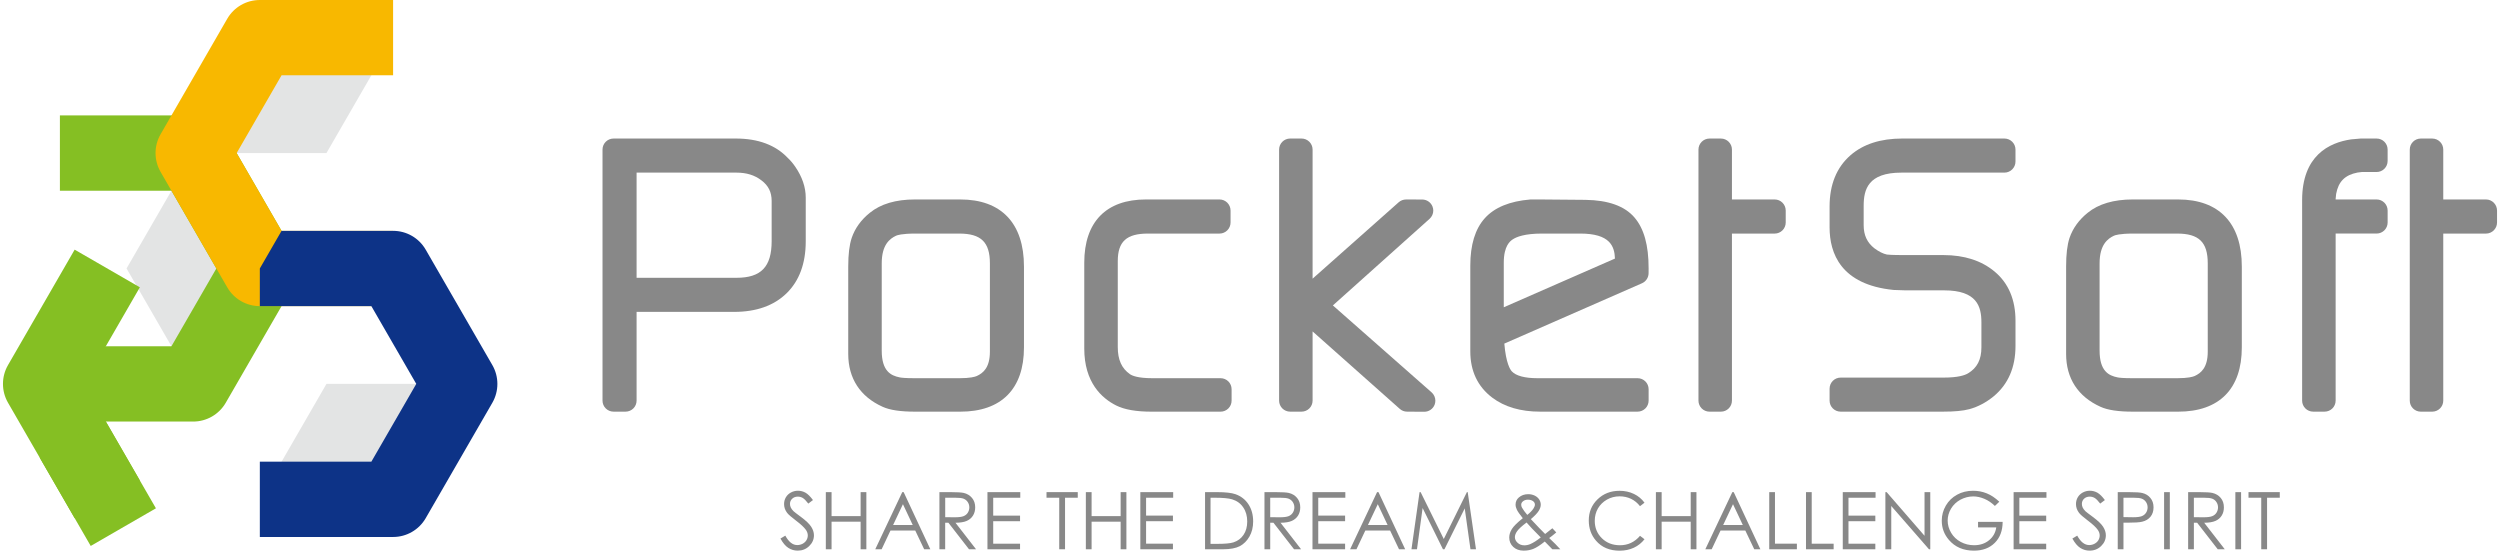 <?xml version="1.0" encoding="utf-8"?>
<!-- Generator: Adobe Illustrator 16.0.0, SVG Export Plug-In . SVG Version: 6.00 Build 0)  -->
<!DOCTYPE svg PUBLIC "-//W3C//DTD SVG 1.1//EN" "http://www.w3.org/Graphics/SVG/1.1/DTD/svg11.dtd">
<svg version="1.1" id="レイヤー_1" xmlns="http://www.w3.org/2000/svg" xmlns:xlink="http://www.w3.org/1999/xlink" x="0px"
	 y="0px" width="227px" height="50px" viewBox="0 0 227 50" enable-background="new 0 0 227 50" xml:space="preserve">
<g>
	<g>
		<path fill="#888888" d="M71.484,14.292c0.017,0.016,0.033,0.036,0.051,0.052c0.007,0.006,0.015,0.009,0.021,0.019
			C71.534,14.337,71.51,14.314,71.484,14.292z"/>
		<path fill="#888888" d="M71.535,14.344c-1.104-1.17-2.691-1.765-4.719-1.765H55.714c-0.556,0-1.006,0.448-1.006,1.003v22.794
			c0,0.555,0.45,1.002,1.006,1.002h1.084c0.556,0,1.004-0.447,1.004-1.002c0,0,0-6.469,0-8.057c1.621,0,8.864,0,8.864,0
			c2.006,0,3.604-0.568,4.752-1.686c1.156-1.127,1.743-2.712,1.743-4.719v-3.973c0-0.94-0.323-1.888-0.958-2.811
			C71.974,14.799,71.754,14.548,71.535,14.344z M70.066,18.249v3.643c0,2.334-0.956,3.332-3.195,3.332c0,0-7.44,0-9.069,0
			c0-1.516,0-8.032,0-9.55c1.628,0,9.069,0,9.069,0c0.915,0,1.658,0.23,2.271,0.706C69.775,16.856,70.066,17.449,70.066,18.249z"/>
		<path fill="#888888" d="M87.194,18.111h-4.129c-1.725,0-3.098,0.409-4.08,1.208c-0.793,0.635-1.351,1.403-1.65,2.282
			c-0.212,0.635-0.315,1.486-0.315,2.607v7.929c0,2.218,1.08,3.878,3.122,4.799c0.65,0.297,1.614,0.443,2.944,0.443h4.118
			c3.722,0,5.773-2.069,5.773-5.831v-7.34C92.978,20.277,90.923,18.111,87.194,18.111z M80.061,31.836V23.91
			c0-1.699,0.74-2.241,1.296-2.504c0.104-0.049,0.513-0.197,1.743-0.197h4.006c1.972,0,2.777,0.781,2.777,2.701v8.025
			c0,1.472-0.636,1.952-1.19,2.206c-0.164,0.073-0.592,0.2-1.586,0.2H83.1c-0.925,0-1.279-0.045-1.408-0.075
			C80.878,34.104,80.061,33.688,80.061,31.836z"/>
		<path fill="#888888" d="M110.826,34.34h-6.207c-1.309,0-1.828-0.231-2.021-0.366c-0.753-0.527-1.104-1.31-1.104-2.461v-7.798
			c0-1.781,0.793-2.506,2.733-2.506h6.503c0.556,0,1.005-0.451,1.005-1.006v-1.082c0-0.559-0.449-1.01-1.005-1.01h-6.678
			c-3.611,0-5.6,2.038-5.6,5.741v7.794c0,3.074,1.578,4.509,2.901,5.173c0.752,0.375,1.806,0.561,3.217,0.561h6.255
			c0.556,0,1.005-0.447,1.005-1.002v-1.031C111.832,34.789,111.382,34.34,110.826,34.34z"/>
		<path fill="#888888" d="M121.025,27.732c1.403-1.258,8.78-7.862,8.78-7.862c0.217-0.195,0.337-0.467,0.337-0.749
			c0-0.118-0.022-0.24-0.067-0.356c-0.147-0.389-0.52-0.646-0.938-0.649l-1.465-0.003c-0.249,0-0.486,0.09-0.67,0.252l-7.819,6.939
			V13.582c0-0.555-0.451-1.003-1.005-1.003h-1.031c-0.555,0-1.005,0.448-1.005,1.003v22.794c0,0.556,0.45,1.002,1.005,1.002h1.031
			c0.554,0,1.005-0.446,1.005-1.002v-6.282l7.916,7.031c0.185,0.166,0.418,0.253,0.664,0.253l1.558,0.01
			c0.42,0,0.794-0.255,0.945-0.647c0.044-0.118,0.065-0.238,0.065-0.357c0-0.281-0.12-0.561-0.34-0.755
			C129.99,35.628,122.441,28.981,121.025,27.732z"/>
		<path fill="#888888" d="M149.692,24.808l0.002-0.455c0-2.088-0.418-3.596-1.283-4.604c-0.885-1.038-2.385-1.576-4.459-1.602
			l-4.2-0.037h-0.725c-0.026,0-0.054,0.004-0.081,0.004c-1.859,0.152-3.25,0.723-4.128,1.703c-0.875,0.969-1.315,2.416-1.315,4.293
			v7.799c0,1.778,0.669,3.193,1.987,4.192c1.125,0.849,2.584,1.277,4.341,1.277h8.859c0.555,0,1.004-0.447,1.004-1.002v-1.031
			c0-0.557-0.449-1.005-1.004-1.005h-9.099c-1.14,0-1.941-0.213-2.32-0.622c-0.152-0.165-0.526-0.742-0.676-2.49
			c0,0-0.002-0.026-0.002-0.029c1.183-0.52,12.496-5.477,12.496-5.477C149.452,25.563,149.688,25.206,149.692,24.808z M136.543,27.9
			c0-1.618,0-4.056,0-4.056c0-1.547,0.601-1.961,0.797-2.097c0.358-0.247,1.112-0.539,2.677-0.539h3.475
			c2.688,0,3.107,1.141,3.146,2.27C145.775,23.857,138.627,26.986,136.543,27.9z"/>
		<path fill="#888888" d="M161.139,18.111c0,0-2.611,0-3.879,0c0-1.345,0-4.528,0-4.528c0-0.555-0.45-1.003-1.005-1.003h-1.03
			c-0.555,0-1.005,0.448-1.005,1.003v22.794c0,0.555,0.45,1.002,1.005,1.002h1.03c0.555,0,1.005-0.447,1.005-1.002
			c0,0,0-13.402,0-15.168c1.269,0,3.879,0,3.879,0c0.557,0,1.004-0.451,1.004-1.006v-1.082
			C162.143,18.562,161.695,18.111,161.139,18.111z"/>
		<path fill="#888888" d="M182.002,12.579h-9.285c-1.951,0-3.527,0.505-4.686,1.512c-1.266,1.105-1.904,2.668-1.904,4.65v1.913
			c0,2.325,1.008,5.198,5.816,5.674c-0.002,0,1.082,0.036,1.082,0.036h3.504c2.98,0,3.383,1.468,3.383,2.908v2.271
			c0,1.114-0.389,1.863-1.219,2.359c-0.293,0.176-0.916,0.384-2.209,0.384h-9.355c-0.553,0-1.002,0.449-1.002,1.005v1.085
			c0,0.556,0.449,1.002,1.002,1.002h9.313c1.016,0,1.793-0.07,2.381-0.227c0.781-0.215,1.521-0.608,2.213-1.174
			c1.311-1.096,1.971-2.625,1.971-4.562V29.13c0-1.917-0.635-3.414-1.885-4.462c-1.195-1.003-2.762-1.507-4.654-1.507h-3.535
			c-1.174,0-1.512-0.036-1.604-0.049c-0.338-0.071-0.732-0.266-1.135-0.568c-0.658-0.515-0.973-1.188-0.973-2.098v-1.764
			c0-1.488,0.406-3.008,3.428-3.008H182c0.555,0,1.006-0.451,1.006-1.005v-1.086C183.006,13.027,182.557,12.579,182.002,12.579z"/>
		<path fill="#888888" d="M197.775,18.111h-4.127c-1.727,0-3.102,0.409-4.084,1.208c-0.791,0.635-1.348,1.403-1.65,2.282
			c-0.211,0.635-0.311,1.488-0.311,2.607v7.929c0,2.218,1.078,3.878,3.121,4.799c0.648,0.297,1.613,0.443,2.943,0.443h4.117
			c3.725,0,5.773-2.069,5.773-5.831v-7.34C203.561,20.277,201.506,18.111,197.775,18.111z M190.643,31.836V23.91
			c0-1.699,0.742-2.241,1.297-2.504c0.104-0.049,0.512-0.197,1.74-0.197h4.008c1.973,0,2.775,0.781,2.775,2.701v8.025
			c0,1.472-0.635,1.952-1.189,2.206c-0.164,0.073-0.594,0.2-1.586,0.2h-4.008c-0.924,0-1.277-0.045-1.406-0.075
			C191.461,34.104,190.643,33.688,190.643,31.836z"/>
		<path fill="#888888" d="M215.793,12.579h-1.438l-0.863,0.075c-2.033,0.295-4.459,1.491-4.459,5.519v18.203
			c0,0.556,0.451,1.002,1.006,1.002h1.031c0.557,0,1.006-0.446,1.006-1.002c0,0,0-13.401,0-15.169c1.244,0,3.717,0,3.717,0
			c0.557,0,1.004-0.45,1.004-1.005V19.12c0-0.558-0.447-1.009-1.004-1.009c0,0-2.473,0-3.717,0c0-0.003,0-0.054,0-0.054l0.047-0.457
			c0.207-1.119,0.805-1.713,1.939-1.933c0-0.003,0.396-0.048,0.396-0.048h1.334c0.557,0,1.004-0.451,1.004-1.005v-1.031
			C216.797,13.027,216.35,12.579,215.793,12.579z"/>
		<path fill="#888888" d="M225.727,18.111c0,0-2.609,0-3.879,0c0-1.345,0-4.528,0-4.528c0-0.555-0.451-1.003-1.004-1.003h-1.035
			c-0.553,0-1.002,0.448-1.002,1.003v22.794c0,0.555,0.449,1.002,1.002,1.002h1.035c0.553,0,1.004-0.447,1.004-1.002
			c0,0,0-13.402,0-15.168c1.27,0,3.879,0,3.879,0c0.555,0,1.004-0.451,1.004-1.006v-1.082
			C226.73,18.562,226.281,18.111,225.727,18.111z"/>
	</g>
	<g>
		<path fill="#888888" d="M70.866,48.899l0.44-0.263c0.311,0.57,0.671,0.856,1.078,0.856c0.175,0,0.339-0.039,0.493-0.119
			c0.153-0.083,0.27-0.191,0.35-0.325c0.081-0.137,0.121-0.281,0.121-0.433c0-0.173-0.061-0.342-0.177-0.51
			c-0.164-0.229-0.46-0.506-0.892-0.831c-0.433-0.327-0.703-0.563-0.81-0.71c-0.184-0.244-0.275-0.508-0.275-0.791
			c0-0.224,0.053-0.431,0.162-0.615c0.108-0.186,0.26-0.331,0.457-0.438c0.196-0.106,0.41-0.161,0.642-0.161
			c0.245,0,0.473,0.06,0.686,0.179c0.213,0.124,0.438,0.344,0.676,0.668l-0.423,0.32c-0.196-0.255-0.362-0.427-0.5-0.509
			c-0.139-0.081-0.288-0.123-0.45-0.123c-0.21,0-0.381,0.065-0.514,0.191c-0.133,0.127-0.2,0.281-0.2,0.468
			c0,0.113,0.023,0.22,0.072,0.326c0.046,0.105,0.132,0.223,0.257,0.345c0.068,0.064,0.291,0.237,0.671,0.516
			c0.449,0.334,0.759,0.626,0.925,0.886c0.167,0.259,0.251,0.519,0.251,0.778c0,0.376-0.144,0.703-0.43,0.979
			c-0.286,0.278-0.633,0.415-1.043,0.415c-0.315,0-0.602-0.085-0.857-0.253C71.319,49.58,71.083,49.297,70.866,48.899z"/>
		<path fill="#888888" d="M74.985,44.686h0.521v2.178h2.639v-2.178h0.521v5.188h-0.521v-2.505h-2.639v2.505h-0.521V44.686z"/>
		<path fill="#888888" d="M82.875,47.668h-1.78l0.892-1.888L82.875,47.668z M81.925,44.686l-2.452,5.188h0.578l0.803-1.7h2.251
			l0.809,1.7h0.56l-2.421-5.188H81.925z"/>
		<path fill="#888888" d="M86.737,45.194c0.356,0,0.611,0.027,0.764,0.09c0.154,0.063,0.277,0.163,0.372,0.306
			c0.093,0.142,0.142,0.301,0.142,0.478s-0.047,0.339-0.139,0.485c-0.092,0.146-0.223,0.25-0.389,0.315
			c-0.167,0.067-0.422,0.1-0.77,0.1l-0.892-0.007v-1.767H86.737L86.737,45.194z M85.3,49.873h0.522v-2.406h0.295l1.868,2.406h0.639
			l-1.867-2.406c0.435-0.005,0.776-0.059,1.023-0.169c0.246-0.109,0.437-0.272,0.569-0.485c0.133-0.216,0.199-0.462,0.199-0.746
			c0-0.339-0.096-0.624-0.29-0.857c-0.193-0.229-0.443-0.381-0.751-0.453c-0.205-0.046-0.596-0.072-1.173-0.072h-1.035L85.3,49.873
			L85.3,49.873z"/>
		<path fill="#888888" d="M89.661,44.686h2.98v0.509h-2.458v1.624h2.437v0.507h-2.437v2.042h2.437v0.506h-2.959L89.661,44.686
			L89.661,44.686z"/>
		<path fill="#888888" d="M95.023,45.194v-0.509h2.838v0.509h-1.155v4.679h-0.528v-4.679H95.023z"/>
		<path fill="#888888" d="M98.595,44.686h0.522v2.178h2.637v-2.178h0.523v5.188h-0.523v-2.505h-2.637v2.505h-0.522V44.686z"/>
		<path fill="#888888" d="M103.543,44.686h2.982v0.509h-2.46v1.624h2.439v0.507h-2.439v2.042h2.439v0.506h-2.961V44.686z"/>
		<path fill="#888888" d="M109.917,45.194h0.365c0.742,0,1.274,0.048,1.597,0.146c0.43,0.132,0.767,0.374,1.006,0.732
			c0.244,0.353,0.363,0.781,0.363,1.28c0,0.478-0.11,0.879-0.333,1.209c-0.223,0.332-0.527,0.559-0.917,0.685
			c-0.278,0.091-0.771,0.137-1.486,0.137h-0.596L109.917,45.194L109.917,45.194z M111.066,49.873c0.646,0,1.15-0.096,1.507-0.281
			c0.356-0.188,0.649-0.48,0.875-0.872c0.226-0.396,0.338-0.854,0.338-1.372c0-0.603-0.142-1.122-0.427-1.557
			c-0.282-0.435-0.675-0.739-1.178-0.918c-0.35-0.123-0.915-0.188-1.689-0.188h-1.074v5.188L111.066,49.873L111.066,49.873z"/>
		<path fill="#888888" d="M116.251,45.194c0.354,0,0.608,0.027,0.764,0.09c0.153,0.063,0.276,0.163,0.371,0.306
			c0.093,0.142,0.141,0.301,0.141,0.478s-0.047,0.339-0.14,0.485s-0.222,0.25-0.387,0.315c-0.168,0.067-0.426,0.1-0.769,0.1
			l-0.896-0.007v-1.767H116.251L116.251,45.194z M114.815,49.873h0.521v-2.406h0.295l1.868,2.406h0.64l-1.867-2.406
			c0.434-0.005,0.776-0.059,1.022-0.169c0.247-0.109,0.438-0.272,0.571-0.485c0.134-0.216,0.198-0.462,0.198-0.746
			c0-0.339-0.095-0.624-0.289-0.857c-0.191-0.229-0.443-0.381-0.753-0.453c-0.206-0.046-0.596-0.072-1.173-0.072h-1.034V49.873
			L114.815,49.873z"/>
		<path fill="#888888" d="M119.175,44.686h2.981v0.509h-2.459v1.624h2.438v0.507h-2.438v2.042h2.438v0.506h-2.962L119.175,44.686
			L119.175,44.686z"/>
		<path fill="#888888" d="M125.993,47.668h-1.784l0.893-1.888L125.993,47.668z M125.038,44.686l-2.45,5.188h0.578l0.803-1.7h2.253
			l0.809,1.7h0.558l-2.423-5.188H125.038z"/>
		<path fill="#888888" d="M128.161,49.873l0.735-5.188h0.097l2.102,4.257l2.1-4.257h0.073l0.752,5.188h-0.501l-0.521-3.71
			l-1.841,3.71h-0.136l-1.848-3.743l-0.511,3.743H128.161z"/>
		<path fill="#888888" d="M138.198,46.096c-0.049-0.085-0.072-0.176-0.072-0.27c0-0.124,0.059-0.229,0.172-0.317
			c0.113-0.091,0.261-0.138,0.441-0.138c0.191,0,0.342,0.047,0.46,0.133c0.113,0.085,0.171,0.189,0.171,0.311
			c0,0.105-0.044,0.225-0.133,0.361c-0.124,0.188-0.313,0.383-0.56,0.577C138.472,46.513,138.311,46.293,138.198,46.096z
			 M140.298,48.485l-0.513-0.519l-0.784-0.828c0.357-0.304,0.595-0.557,0.718-0.755c0.12-0.197,0.182-0.382,0.182-0.558
			c0-0.166-0.046-0.321-0.14-0.471c-0.096-0.146-0.229-0.265-0.407-0.353c-0.177-0.084-0.374-0.131-0.589-0.131
			c-0.34,0-0.627,0.102-0.855,0.3c-0.198,0.172-0.296,0.385-0.296,0.648c0,0.146,0.039,0.304,0.119,0.466
			c0.079,0.166,0.256,0.422,0.538,0.769c-0.498,0.393-0.829,0.721-0.991,0.98c-0.161,0.255-0.241,0.515-0.241,0.771
			c0,0.342,0.121,0.626,0.361,0.853c0.243,0.229,0.562,0.341,0.961,0.341c0.298,0,0.583-0.053,0.853-0.155
			c0.269-0.104,0.619-0.327,1.051-0.672l0.687,0.701h0.724c-0.133-0.146-0.286-0.31-0.464-0.489
			c-0.229-0.226-0.412-0.402-0.546-0.529c0.205-0.149,0.421-0.318,0.643-0.509l-0.354-0.38
			C140.794,48.103,140.577,48.276,140.298,48.485z M139.085,47.967l0.815,0.832c-0.358,0.286-0.674,0.483-0.95,0.604
			c-0.175,0.074-0.355,0.113-0.537,0.113c-0.242,0-0.448-0.076-0.613-0.228c-0.164-0.148-0.249-0.324-0.249-0.519
			c0-0.164,0.068-0.347,0.204-0.538c0.134-0.195,0.42-0.457,0.857-0.788C138.788,47.646,138.944,47.82,139.085,47.967z"/>
		<path fill="#888888" d="M149.32,45.644l-0.408,0.317c-0.228-0.294-0.497-0.514-0.813-0.667c-0.316-0.151-0.662-0.227-1.039-0.227
			c-0.413,0-0.796,0.098-1.147,0.295c-0.35,0.202-0.623,0.466-0.819,0.802c-0.191,0.334-0.29,0.709-0.29,1.128
			c0,0.634,0.218,1.16,0.649,1.584c0.434,0.425,0.981,0.632,1.64,0.632c0.723,0,1.331-0.282,1.82-0.856l0.408,0.311
			c-0.259,0.33-0.581,0.589-0.965,0.769c-0.388,0.18-0.819,0.27-1.296,0.27c-0.904,0-1.619-0.3-2.14-0.904
			c-0.441-0.509-0.659-1.121-0.659-1.845c0-0.759,0.263-1.395,0.795-1.913c0.532-0.517,1.198-0.775,1.998-0.775
			c0.482,0,0.921,0.096,1.311,0.286C148.75,45.034,149.069,45.304,149.32,45.644z"/>
		<path fill="#888888" d="M150.356,44.686h0.521v2.178h2.639v-2.178h0.521v5.188h-0.521v-2.505h-2.639v2.505h-0.521V44.686z"/>
		<path fill="#888888" d="M158.246,47.668h-1.782l0.893-1.888L158.246,47.668z M157.295,44.686l-2.452,5.188h0.577l0.804-1.7h2.251
			l0.811,1.7h0.556l-2.42-5.188H157.295z"/>
		<path fill="#888888" d="M160.647,44.686h0.521v4.682h1.99v0.506h-2.511V44.686z"/>
		<path fill="#888888" d="M163.986,44.686h0.518v4.682h1.99v0.506h-2.51v-5.188H163.986z"/>
		<path fill="#888888" d="M167.322,44.686h2.979v0.509h-2.459v1.624h2.438v0.507h-2.438v2.042h2.438v0.506h-2.957V44.686
			L167.322,44.686z"/>
		<path fill="#888888" d="M171.193,49.873v-5.188h0.113l3.441,3.964v-3.964h0.521v5.188h-0.117l-3.424-3.927v3.927H171.193z"/>
		<path fill="#888888" d="M181.537,45.557l-0.402,0.383c-0.289-0.285-0.605-0.499-0.951-0.646c-0.346-0.145-0.682-0.22-1.012-0.22
			c-0.404,0-0.795,0.101-1.164,0.297c-0.367,0.203-0.652,0.472-0.855,0.815c-0.201,0.339-0.305,0.702-0.305,1.082
			c0,0.39,0.107,0.759,0.316,1.113c0.209,0.35,0.498,0.626,0.867,0.825c0.369,0.198,0.775,0.3,1.215,0.3
			c0.535,0,0.986-0.148,1.355-0.448c0.369-0.301,0.592-0.691,0.66-1.169h-1.654v-0.506h2.234c-0.004,0.802-0.242,1.438-0.715,1.907
			c-0.471,0.472-1.102,0.708-1.891,0.708c-0.959,0-1.719-0.324-2.277-0.979c-0.43-0.498-0.646-1.08-0.646-1.741
			c0-0.493,0.123-0.946,0.371-1.372c0.246-0.422,0.586-0.752,1.018-0.987c0.428-0.24,0.914-0.358,1.459-0.358
			c0.438,0,0.852,0.078,1.24,0.237C180.789,44.953,181.168,45.209,181.537,45.557z"/>
		<path fill="#888888" d="M182.838,44.686h2.98v0.509h-2.461v1.624h2.438v0.507h-2.438v2.042h2.438v0.506h-2.959v-5.188H182.838z"/>
		<path fill="#888888" d="M188.172,48.899l0.439-0.263c0.314,0.57,0.672,0.856,1.08,0.856c0.174,0,0.34-0.039,0.49-0.119
			c0.156-0.083,0.273-0.191,0.354-0.325c0.078-0.137,0.117-0.281,0.117-0.433c0-0.173-0.059-0.342-0.178-0.51
			c-0.162-0.229-0.459-0.506-0.891-0.831c-0.434-0.327-0.701-0.563-0.809-0.71c-0.184-0.244-0.275-0.508-0.275-0.791
			c0-0.224,0.053-0.431,0.16-0.615c0.107-0.186,0.264-0.331,0.457-0.438c0.197-0.106,0.412-0.161,0.643-0.161
			c0.242,0,0.473,0.06,0.688,0.179c0.211,0.124,0.436,0.344,0.676,0.668l-0.424,0.32c-0.197-0.255-0.363-0.427-0.5-0.509
			c-0.137-0.081-0.289-0.123-0.451-0.123c-0.211,0-0.381,0.065-0.516,0.191c-0.131,0.127-0.197,0.281-0.197,0.468
			c0,0.113,0.021,0.22,0.07,0.326c0.047,0.105,0.133,0.223,0.256,0.345c0.07,0.064,0.293,0.237,0.674,0.516
			c0.447,0.334,0.758,0.626,0.926,0.886c0.166,0.259,0.25,0.519,0.25,0.778c0,0.376-0.143,0.703-0.43,0.979
			c-0.287,0.278-0.633,0.415-1.043,0.415c-0.314,0-0.604-0.085-0.857-0.253C188.625,49.58,188.389,49.297,188.172,48.899z"/>
		<path fill="#888888" d="M193.732,45.194c0.35,0,0.604,0.027,0.754,0.09c0.156,0.063,0.281,0.163,0.377,0.31
			c0.094,0.145,0.139,0.304,0.139,0.476c0,0.18-0.045,0.337-0.139,0.483c-0.096,0.146-0.225,0.25-0.391,0.315
			c-0.164,0.064-0.426,0.098-0.781,0.098l-0.881-0.014v-1.758H193.732L193.732,45.194z M192.291,49.873h0.52V47.46h0.373
			c0.646,0,1.086-0.029,1.318-0.088c0.324-0.074,0.578-0.227,0.76-0.45c0.186-0.224,0.279-0.51,0.279-0.855
			c0-0.34-0.094-0.627-0.285-0.853c-0.188-0.228-0.432-0.378-0.727-0.448c-0.207-0.053-0.607-0.08-1.203-0.08h-1.035V49.873z"/>
		<path fill="#888888" d="M200.121,45.194c0.354,0,0.607,0.027,0.762,0.09s0.281,0.163,0.371,0.306
			c0.094,0.142,0.143,0.301,0.143,0.478s-0.049,0.339-0.141,0.485c-0.094,0.146-0.221,0.25-0.389,0.315
			c-0.164,0.067-0.422,0.1-0.768,0.1l-0.895-0.007v-1.767H200.121L200.121,45.194z M198.684,49.873h0.521v-2.406h0.297l1.867,2.406
			h0.639l-1.867-2.406c0.436-0.005,0.775-0.059,1.021-0.169c0.248-0.109,0.438-0.272,0.57-0.485
			c0.135-0.216,0.197-0.462,0.197-0.746c0-0.339-0.092-0.624-0.287-0.857c-0.191-0.229-0.445-0.381-0.754-0.453
			c-0.203-0.046-0.596-0.072-1.17-0.072h-1.035V49.873L198.684,49.873z"/>
		<path fill="#888888" d="M202.971,44.686h0.52v5.188h-0.52V44.686z"/>
		<path fill="#888888" d="M196.5,44.686h0.52v5.188h-0.52V44.686z"/>
		<path fill="#888888" d="M204.164,45.194v-0.509h2.84v0.509h-1.154v4.679h-0.529v-4.679H204.164z"/>
	</g>
	<g>
		<polygon fill="#E3E4E4" points="17.542,34.857 17.991,34.08 23.593,24.379 17.542,13.899 11.49,24.377 		"/>
		<polygon fill="#E3E4E4" points="23.593,45.338 24.491,45.338 35.693,45.338 41.744,34.857 29.643,34.857 		"/>
		<polygon fill="#E3E4E4" points="17.542,13.898 18.44,13.898 29.642,13.898 35.693,3.418 23.591,3.418 		"/>
		<path fill="#85BF23" d="M0.727,33.149c-0.61,1.058-0.61,2.361,0,3.418l6.052,10.481l5.92-3.418c0,0-3.682-6.378-5.064-8.773
			c1.382-2.395,5.064-8.77,5.064-8.77l-5.92-3.419L0.727,33.149z"/>
		
			<rect x="4.247" y="40.434" transform="matrix(0.5 0.866 -0.866 0.5 42.416 14.234)" fill="#85BF23" width="9.267" height="6.836"/>
		<path fill="#85BF23" d="M5.439,10.481v6.836c0,0,7.364,0,10.128,0c1.113,1.927,2.964,5.134,4.078,7.062
			c-1.113,1.928-2.964,5.134-4.078,7.063c-2.903,0-11.879,0-11.879,0v6.836H17.54c1.222,0,2.351-0.652,2.96-1.71l6.051-10.479
			c0.61-1.058,0.61-2.361,0-3.419L20.5,12.188c-0.61-1.058-1.739-1.709-2.96-1.709H5.439V10.481z"/>
		<path fill="#F8B800" d="M23.591,0c-1.222,0-2.35,0.651-2.96,1.709l-6.05,10.481c-0.61,1.058-0.61,2.36,0,3.418l6.051,10.48
			c0.61,1.058,1.739,1.709,2.96,1.709h12.102v-6.836c0,0-7.365,0-10.128,0c-1.114-1.927-2.964-5.133-4.078-7.061
			c1.113-1.928,2.964-5.134,4.078-7.063c2.764,0,10.127,0,10.127,0V0H23.591z"/>
		<path fill="#0D3387" d="M44.705,33.149l-6.052-10.48c-0.61-1.058-1.738-1.709-2.96-1.709H25.566l-1.973,3.417v3.42
			c0,0,7.362,0,10.127,0c1.112,1.927,2.965,5.134,4.077,7.061c-1.112,1.928-2.964,5.135-4.077,7.063c-2.765,0-10.127,0-10.127,0
			v6.837h12.102c1.221,0,2.349-0.651,2.96-1.709l6.052-10.481C45.315,35.509,45.315,34.207,44.705,33.149z"/>
	</g>
</g>
</svg>
